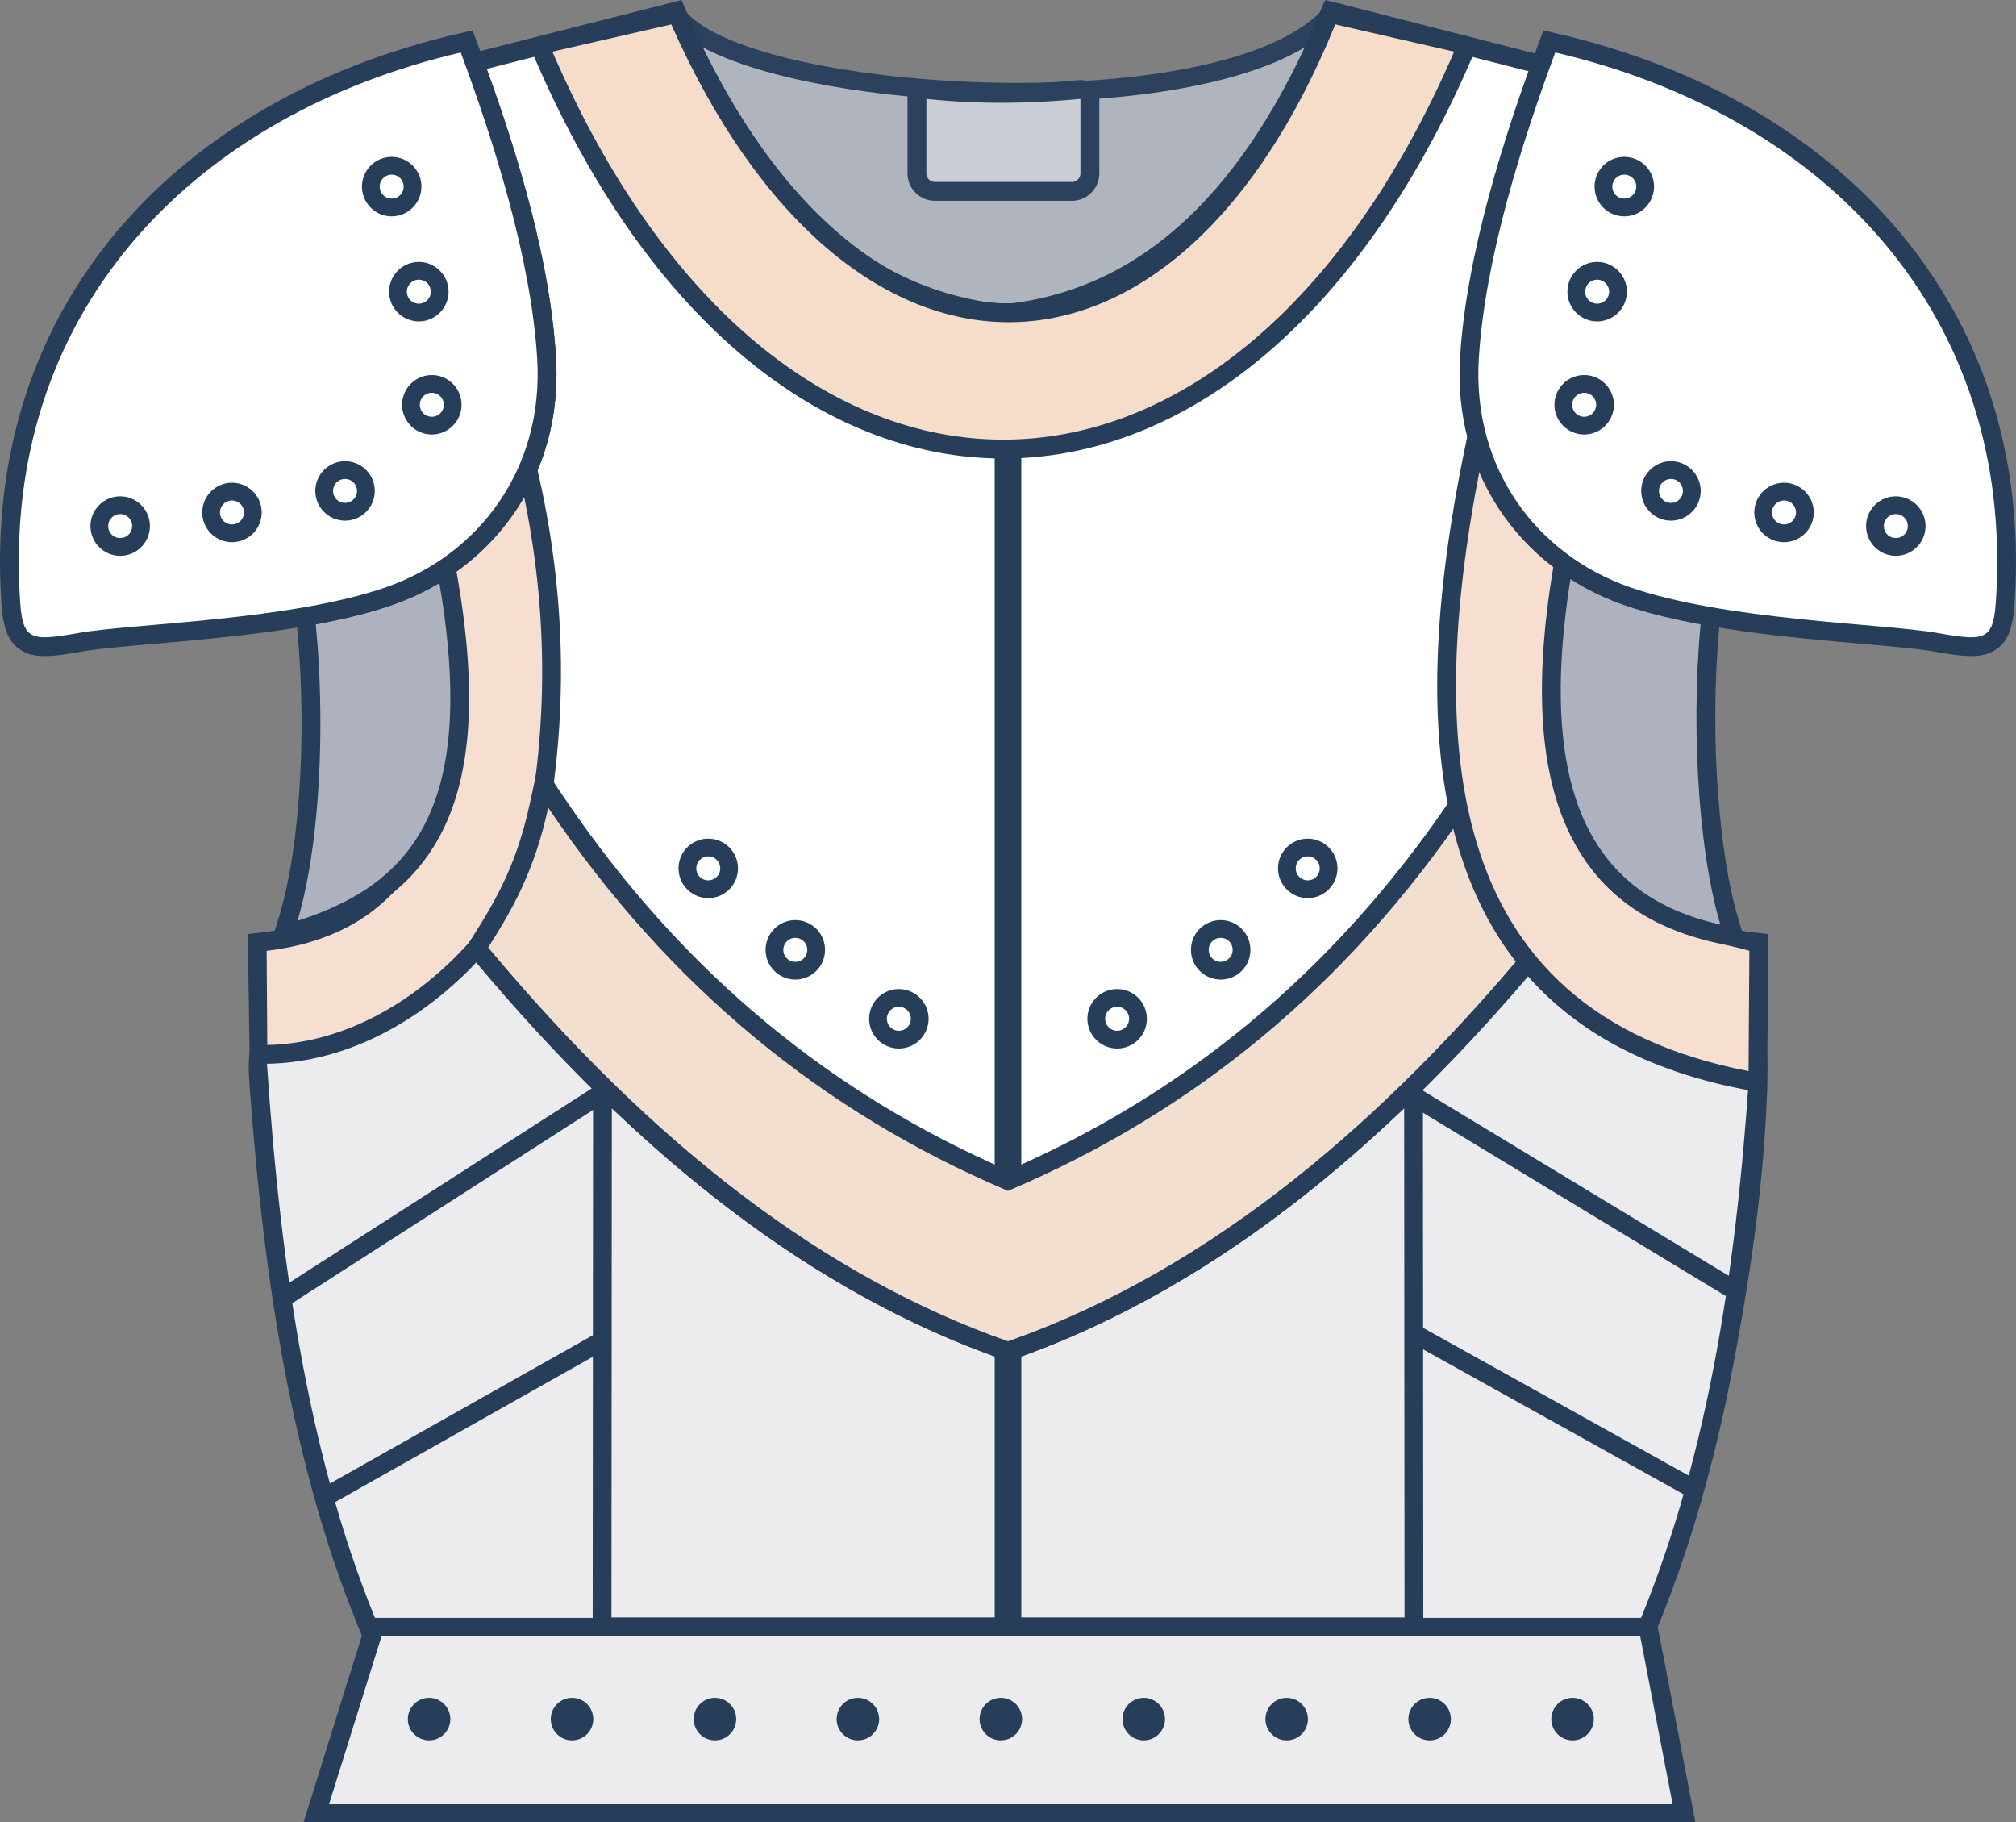 <svg xmlns="http://www.w3.org/2000/svg" shape-rendering="geometricPrecision" text-rendering="geometricPrecision" image-rendering="optimizeQuality" fill-rule="evenodd" clip-rule="evenodd" viewBox="0 0 512 462.735"><rect x="0" y="0" width="512" height="462.735" fill="#808080" stroke="none"/><path fill="#2B415E" fill-rule="nonzero" d="M174.046 2.738c.417.535.865 1.021 1.338 1.453 10.378 9.508 41.798 15.783 74.755 16.735 33.027.954 67.095-3.522 82.521-15.54a26.328 26.328 0 003.223-2.959 4.782 4.782 0 017.864 5.231c-10.998 28.205-25.788 48.755-42.354 61.745-14.413 11.301-30.179 16.91-46.018 16.903-15.833-.005-31.626-5.622-46.102-16.766-16.986-13.077-32.182-33.835-43.44-62.107a4.77 4.77 0 018.201-4.686l.012-.009z"/><path fill="#B0B5BD" d="M178.45 12c30.328 16.301 118.937 20.442 152.993-.027-9.924 21.979-21.959 38.398-35.078 49.261-12.568 10.405-26.1 15.678-39.651 15.812-13.592.135-27.364-4.868-40.364-15.009-13.898-10.841-26.9-27.517-37.9-50.037z"/><path fill="#273E5A" fill-rule="nonzero" d="M109.424 138.156c4.995-3.802 9.104-7.486 12.422-11.919 3.293-4.402 5.923-9.688 8.028-16.773l5.336-17.948 3.926 18.304c8.207 38.265 11.448 75.536 2.457 105.42-9.235 30.689-31.011 53.432-72.771 61.429l-5.273 1.08-.629-40.566 4.239-.504c15.203-1.805 28.048-8.282 35.659-22.235 7.982-14.632 10.569-37.493 4.791-71.704l-.48-2.837 2.295-1.747zm20.056-6.194c-3.41 4.555-7.36 8.326-11.982 12.018 5.543 34.976 2.436 59.021-6.297 75.03-8.599 15.765-22.374 23.715-38.682 26.555l.137 20.502c33.968-8.09 51.975-27.657 59.769-53.559 7.288-24.222 5.926-54.094.346-85.498a53.108 53.108 0 01-3.291 4.952z"/><path fill="#F6DFD0" d="M112.324 141.954c10.612-8.078 17.579-15.821 22.134-31.143 16.121 75.156 12.858 145.958-66.534 161.162l-.202-30.542c33.354-3.959 56.546-28.759 44.602-99.477z"/><path fill="#273E5A" fill-rule="nonzero" d="M78.848 149.525c9.89-2.481 20.216-5.073 29.587-10.298l5.786-3.228 1.232 6.52c5.905 31.277 4.443 52.432-2.458 67.182-7.149 15.282-19.798 23.486-36.002 28.66l-8.627 2.756 2.602-8.669c2.798-9.321 4.57-21.807 5.276-35.272.73-13.903.32-28.823-1.266-42.399l-.486-4.154 4.356-1.098z"/><path fill="#ADB2BE" d="M80.19 158.537c2.562 26.366.932 56.719-4.638 75.277 29.189-9.321 45.734-28.928 36.035-85.776a64.705 64.705 0 01-11.629 5.464c-5.896 2.089-12.673 3.724-19.768 5.035z"/><path fill="#273E5A" fill-rule="nonzero" d="M95.329 258.054c9.238-4.79 17.78-11.731 25.119-20.222l3.539-4.093 36.436 40.37v145.94H93.937l-1.252-2.919c-9.299-21.663-15.842-45.137-20.497-69.844-4.204-22.314-6.871-45.624-8.638-69.51-.292-3.959-.579-6.761-.156-10.714l.175-1.625 4.162-.086c9.513-.163 18.861-2.768 27.598-7.297z"/><path fill="#ECECEE" d="M124.059 240.956c-15.135 17.509-35.209 28.805-56.253 29.165C71.293 322.689 78.769 372.6 97.081 415.26h58.552V275.94l-31.574-34.984z"/><path fill="#273E5A" fill-rule="nonzero" d="M130.063 111.277c2.563-12.393 1.319-27.329-1.864-42.958-3.251-15.977-8.519-32.618-13.861-48.07l-1.7-4.914L173.101.01l1.602 3.79c9.046 21.413 20.069 39.026 33.508 51.68 13.067 12.306 28.48 19.928 46.657 21.78 18.175-1.852 33.589-9.474 46.657-21.78 13.436-12.653 24.461-30.267 33.507-51.68l1.605-3.8 62.34 15.904-1.697 4.91c-5.344 15.456-10.775 32.406-14.023 48.305-3.157 15.448-4.249 29.811-1.124 40.55l.346 1.19-.271 1.187c-3.527 15.458-6.133 31.258-7.14 46.867-1 15.481-.42 30.765 2.399 45.31l.384 1.984-1.17 1.664c-15.771 22.435-34.189 43.236-55.371 60.782-19.245 15.943-40.785 29.21-64.702 38.589l-1.741.683-1.74-.683c-25.159-9.867-47.037-23.782-66.398-40.603-19.296-16.764-36.058-36.378-51.06-57.719l-1.118-1.589.314-1.928c2.504-15.414 3.336-30.784 2.535-46.106-.802-15.317-3.241-30.603-7.281-45.85l-.284-1.07.228-1.1z"/><path fill="#fff" d="M123.618 17.486l46.688-11.834c18.607 44.042 45.552 72.646 84.562 76.405 39.009-3.759 65.954-32.363 84.561-76.405l53.341 13.609c-10.807 31.254-21.962 68.576-15.221 91.737-7.167 31.403-10.58 64.199-4.779 94.123-29.605 42.117-68.643 78.349-117.902 97.667-49.26-19.318-85.682-54.501-115.288-96.618 4.725-29.084 3.627-57.995-3.051-86.744 3.592-8.566 5.314-18.237 4.671-28.666-1.489-24.198-9.226-50.099-17.582-73.274z"/><path fill="#273E5A" fill-rule="nonzero" d="M173.257.661l1.599 3.611c11.713 26.468 26.05 45.719 41.494 57.765 13 10.141 26.772 15.144 40.364 15.009 13.551-.134 27.083-5.407 39.651-15.812 14.583-12.076 27.83-31.015 38.322-56.83L336.22.633l39.372 9.323-1.902 5.054c-15.124 34.988-34.405 60.923-55.697 77.787-19.886 15.75-41.517 23.628-63.194 23.628-21.678 0-43.308-7.878-63.195-23.628-21.291-16.864-40.572-42.799-55.696-77.787l-2.099-4.959 39.448-9.39z"/><path fill="#F5DDCA" d="M170.477 6.2l-30.19 6.92c56.777 131.353 172.247 131.353 229.024 0l-30.19-6.92c-40.987 100.834-124.024 100.821-168.644 0z"/><path fill="#273E5A" fill-rule="nonzero" d="M228.282 251.14c2.072 0 3.956.845 5.326 2.211l.009.009a7.53 7.53 0 01.001 10.664 7.559 7.559 0 01-5.336 2.212 7.53 7.53 0 01-5.328-2.212l-.009-.009a7.526 7.526 0 010-10.655l.009-.009a7.53 7.53 0 015.328-2.211zm2.147 5.39a3.021 3.021 0 00-2.147-.881c-.845 0-1.607.337-2.149.881l-.009.009a3.024 3.024 0 00-.881 2.149c0 .845.337 1.606.881 2.149l.009.009c.542.543 1.304.88 2.149.88.844 0 1.606-.337 2.148-.88a3.069 3.069 0 00.889-2.158c0-.845-.337-1.606-.881-2.149l-.009-.009zM201.986 233.637c2.083 0 3.971.846 5.336 2.211a7.526 7.526 0 012.211 5.336 7.527 7.527 0 01-2.211 5.337 7.562 7.562 0 01-5.336 2.211 7.534 7.534 0 01-5.328-2.211l-.009-.01a7.526 7.526 0 01-2.211-5.327 7.53 7.53 0 012.216-5.332 7.493 7.493 0 015.332-2.215zm2.149 5.399a3.031 3.031 0 00-2.149-.889 3.03 3.03 0 00-2.149.889 2.993 2.993 0 00-.89 2.148c0 .845.337 1.607.881 2.149l.009.009a3.024 3.024 0 002.149.881c.845 0 1.606-.337 2.149-.881a3.07 3.07 0 00.888-2.158c0-.839-.34-1.6-.888-2.148zM179.877 212.952a7.53 7.53 0 015.332 2.216 7.526 7.526 0 01.003 10.659l-.009.009a7.526 7.526 0 01-5.326 2.212 7.529 7.529 0 01-5.328-2.212l-.008-.009a7.523 7.523 0 01-2.213-5.327 7.52 7.52 0 012.213-5.337 7.519 7.519 0 015.336-2.211zm2.149 5.394a3.011 3.011 0 00-2.149-.885 3.035 3.035 0 00-3.039 3.039c0 .845.337 1.606.881 2.149l.009.009c.543.543 1.304.88 2.149.88.843 0 1.605-.337 2.147-.88l.009-.009a3.024 3.024 0 00.881-2.149c0-.839-.34-1.601-.888-2.154zM70.6 327.544l82.111-52.726 2.583 4.022-82.11 52.726zM80.947 378.298l71.825-40.504 2.34 4.154-71.825 40.503zM.123 148.652c-1.418-35.584 9.525-65.732 29.019-89.227C49.934 34.363 80.414 16.954 115.928 8.67l4.092-.954 1.466 3.948c9.132 24.602 18.099 52.851 19.714 79.096.9 14.604-2.839 27.727-9.852 38.406-7.384 11.244-18.377 19.726-31.39 24.336-17.464 6.188-42.66 8.393-60.987 9.997-7.755.678-14.251 1.246-18.112 1.933-8.34 1.483-12.863 1.911-16.386-.964-3.513-2.867-4.015-7.386-4.35-15.816z"/><path fill="#fff" d="M4.894 148.464C2.061 77.37 50.301 28.89 117.015 13.328c8.192 22.07 17.83 52 19.414 77.713 1.714 27.801-14.586 49.634-38.061 57.951-24.204 8.575-64.84 9.325-78.333 11.725-13.834 2.461-14.583 1.748-15.141-12.253z"/><path fill="#273E5A" fill-rule="nonzero" d="M99.478 39.838c2.084 0 3.972.846 5.337 2.211a7.526 7.526 0 012.211 5.336 7.517 7.517 0 01-2.211 5.328 7.526 7.526 0 01-10.664.008l-.009-.009a7.526 7.526 0 01-2.212-5.327c0-2.075.847-3.961 2.217-5.332a7.493 7.493 0 015.331-2.215zm2.149 5.398a3.032 3.032 0 00-2.149-.889c-.839 0-1.6.341-2.148.889a2.995 2.995 0 00-.89 2.149c0 .845.337 1.606.881 2.149l.009.009a3.022 3.022 0 002.148.881c.84 0 1.601-.341 2.149-.889a3.008 3.008 0 00.889-2.15c0-.839-.341-1.601-.889-2.149zM106.371 66.515c2.077 0 3.963.846 5.329 2.211l.009.009a7.521 7.521 0 01-.006 10.66 7.49 7.49 0 01-5.332 2.216 7.518 7.518 0 01-5.327-2.211l-.009-.009a7.52 7.52 0 01-2.211-5.328c0-2.083.846-3.971 2.211-5.336a7.559 7.559 0 015.336-2.212zm2.155 5.394a3.043 3.043 0 00-2.155-.884c-.844 0-1.606.337-2.148.881a3.065 3.065 0 00-.005 4.311 3.042 3.042 0 002.153.884c.84 0 1.601-.341 2.149-.889.553-.542.89-1.304.89-2.149 0-.843-.338-1.606-.884-2.154zM109.669 95.231c2.077 0 3.963.845 5.329 2.21l.009.009a7.522 7.522 0 01-.001 10.656l-.009.009a7.529 7.529 0 01-5.328 2.212 7.53 7.53 0 01-5.326-2.212l-.009-.009a7.526 7.526 0 01-2.211-5.327c0-2.084.845-3.972 2.21-5.337a7.562 7.562 0 015.336-2.211zm2.155 5.393a3.048 3.048 0 00-2.155-.884c-.844 0-1.606.337-2.148.881a3.071 3.071 0 00-.889 2.158c0 .845.337 1.606.881 2.149l.009.009c.542.543 1.304.88 2.147.88.845 0 1.607-.337 2.149-.88l.009-.009a3.024 3.024 0 00.881-2.149c0-.844-.338-1.606-.884-2.155zM87.631 117.109c2.083 0 3.971.846 5.336 2.211a7.559 7.559 0 012.212 5.336 7.527 7.527 0 01-2.211 5.337 7.527 7.527 0 01-5.337 2.212 7.527 7.527 0 01-5.328-2.212l-.009-.009a7.527 7.527 0 01-2.212-5.328 7.53 7.53 0 012.212-5.326l.009-.009a7.527 7.527 0 015.328-2.212zm2.153 5.399a3.052 3.052 0 00-2.153-.889c-.845 0-1.607.337-2.149.881l-.009.009a3.023 3.023 0 00-.881 2.147c0 .846.337 1.607.881 2.149l.009.01c.542.543 1.304.88 2.149.88.839 0 1.6-.34 2.149-.89a3.032 3.032 0 00.889-2.149 3.01 3.01 0 00-.885-2.148zM58.915 122.579c2.083 0 3.971.846 5.336 2.211a7.557 7.557 0 012.211 5.337 7.527 7.527 0 01-2.211 5.337 7.53 7.53 0 01-5.336 2.21 7.528 7.528 0 01-5.336-2.21 7.56 7.56 0 01-2.212-5.337c0-2.083.846-3.971 2.212-5.337a7.524 7.524 0 015.336-2.211zm2.153 5.394a3.063 3.063 0 00-2.153-.884 3.033 3.033 0 00-3.039 3.038c0 .845.338 1.606.881 2.149a3.071 3.071 0 002.158.889 3.034 3.034 0 003.038-3.038c0-.844-.339-1.606-.885-2.154zM30.521 126.034c2.083 0 3.972.846 5.337 2.211a7.562 7.562 0 012.211 5.336 7.528 7.528 0 01-2.21 5.336 7.53 7.53 0 01-10.665 0l-.009-.009a7.526 7.526 0 01-2.212-5.327c0-2.072.846-3.957 2.212-5.326l.009-.009a7.526 7.526 0 015.327-2.212zm2.153 5.398a3.052 3.052 0 00-2.153-.889c-.845 0-1.606.338-2.149.881l-.009.01a3.024 3.024 0 00-.881 2.147c0 .845.338 1.606.881 2.149l.009.009a3.029 3.029 0 002.149.881 3.036 3.036 0 003.039-3.039c0-.845-.338-1.606-.886-2.149zM391.552 237.832c15.346 17.753 31.12 24.764 53.719 29.632l3.562.744c.048 3.471.047 6.05-.08 9.519-.913 24.614-4.555 48.118-8.898 70.587-4.676 24.192-11.24 47.153-20.54 68.816l-1.254 2.919h-66.473c.081-48.656.176-97.314.236-145.97l36.186-40.344 3.542 4.097z"/><path fill="#ECECEE" d="M387.941 240.956c15.135 17.509 30.832 25.691 56.337 31.186-3.487 52.567-11.047 100.458-29.359 143.118h-58.552l.226-139.352 31.348-34.952z"/><path fill="#273E5A" fill-rule="nonzero" d="M283.718 255.649c-.843 0-1.605.337-2.147.881l-.009.009a3.024 3.024 0 00-.881 2.149c0 .839.34 1.6.889 2.149a2.996 2.996 0 002.148.889 3.034 3.034 0 003.039-3.038c0-.845-.337-1.606-.881-2.149l-.009-.009a3.023 3.023 0 00-2.149-.881zm-5.335-2.289l.009-.009a7.527 7.527 0 015.326-2.211 7.53 7.53 0 015.328 2.211l.009.009a7.53 7.53 0 012.211 5.328 7.525 7.525 0 01-2.21 5.336 7.528 7.528 0 01-5.338 2.212 7.525 7.525 0 01-5.331-2.216 7.493 7.493 0 01-2.216-5.332 7.53 7.53 0 012.212-5.328zM310.014 238.147c-.842 0-1.605.338-2.153.884a3.065 3.065 0 00-.884 2.153c0 .839.34 1.601.888 2.149.543.553 1.304.89 2.149.89a3.035 3.035 0 003.039-3.039c0-.844-.337-1.606-.881-2.148a3.067 3.067 0 00-2.158-.889zm-5.331-2.299a7.535 7.535 0 015.331-2.211c2.084 0 3.972.846 5.337 2.211a7.562 7.562 0 012.211 5.336 7.526 7.526 0 01-2.21 5.337 7.53 7.53 0 01-10.669-.005 7.49 7.49 0 01-2.216-5.332 7.51 7.51 0 012.216-5.336zM438.37 329.14l-80.529-48.746 2.47-4.099 80.529 48.746zM428.872 380.154l-70.791-39.384 2.321-4.173 70.792 39.383z"/><path fill="#273E5A" fill-rule="nonzero" d="M302.057 313.174c19.228-12.503 37.51-27.395 51.238-40.667l8.074-7.805.114 150.799H150.516l.114-150.79 8.075 7.796c14.503 14.005 30.761 27.183 48.1 38.546 15.642 10.249 32.129 18.997 48.956 25.508 14.711-4.798 30.79-13.306 46.296-23.387z"/><path fill="#ECECEC" d="M155.389 281.386l-.097 129.325h201.416l-.097-129.317c-8.02 7.665-16.377 15.005-25.08 21.89-22.34 17.674-46.935 32.318-73.96 41.804l-1.572.551-1.57-.551c-23.572-8.275-46.454-20.863-68.811-37.819-10.188-7.727-20.258-16.352-30.229-25.883z"/><path fill="#273E5A" fill-rule="nonzero" d="M259.382 115.139V412.98h-6.764V115.139z"/><path fill="#2B415E" fill-rule="nonzero" d="M235.756 20.358c6.381.675 12.732.982 19.046.966 6.334-.016 12.7-.356 19.084-.966l.449-.038c1.375 0 2.577.569 3.429 1.421l.169.186a4.851 4.851 0 011.198 2.529l.056.367v19.209a6.937 6.937 0 01-2.04 4.915 6.936 6.936 0 01-4.915 2.041h-34.797a6.938 6.938 0 01-4.915-2.041 6.94 6.94 0 01-2.04-4.915V19.8l5.276.558z"/><path fill="#CACDD3" d="M235.271 25.111c13.02 1.379 26.042 1.245 39.064 0 .034-.004.062.028.062.062v18.859c0 1.19-.974 2.165-2.165 2.165h-34.797a2.17 2.17 0 01-2.164-2.165V25.111z"/><path fill="#273E5A" fill-rule="nonzero" d="M96.919 410.819h323.646l10.021 51.916H77.088l16.231-51.916z"/><path fill="#ECECEE" d="M416.546 415.419H96.919l-13.354 42.716h341.226z"/><circle fill="#273E5A" cx="108.977" cy="436.514" r="5.399"/><circle fill="#273E5A" cx="145.277" cy="436.514" r="5.399"/><circle fill="#273E5A" cx="181.577" cy="436.514" r="5.399"/><circle fill="#273E5A" cx="217.878" cy="436.514" r="5.399"/><circle fill="#273E5A" cx="254.178" cy="436.514" r="5.399"/><circle fill="#273E5A" cx="290.478" cy="436.514" r="5.399"/><circle fill="#273E5A" cx="326.778" cy="436.514" r="5.399"/><circle fill="#273E5A" cx="363.079" cy="436.514" r="5.399"/><circle fill="#273E5A" cx="399.379" cy="436.514" r="5.399"/><path fill="#273E5A" fill-rule="nonzero" d="M383.677 223.142c2.437 5.305 5.306 10.06 8.378 14.889l1.871 2.942-2.246 2.689c-17.9 21.437-37.888 42.011-60.149 59.622-22.34 17.674-46.935 32.318-73.96 41.804l-1.572.551-1.57-.551c-23.572-8.275-46.454-20.863-68.811-37.819-22.267-16.888-43.978-38.073-65.298-63.607l-2.247-2.689 1.872-2.942c3.072-4.829 5.941-9.584 8.378-14.889 2.445-5.327 4.571-11.421 6.225-19.065l2.371-10.958 6.273 9.293c15.165 22.468 32.378 41.485 51.456 57.289 18.712 15.5 39.223 27.922 61.352 37.489 22.124-9.566 42.629-21.983 61.336-37.477 19.085-15.806 36.304-34.828 51.472-57.301l6.271-9.292 2.373 10.957c1.655 7.643 3.78 13.738 6.225 19.065z"/><path fill="#F3DFCF" d="M388.013 240.594c-6.27-9.861-11.786-19.556-15.239-35.507-30.856 45.72-70.099 77.421-116.238 97.073-.748.319-.359.304-1.107-.015-46.124-19.653-85.355-51.35-116.203-97.058-3.453 15.951-8.969 25.646-15.239 35.507 42.236 50.582 85.794 83.761 132.013 99.984 52.986-18.599 96.544-57.506 132.013-99.984z"/><path fill="#273E5A" fill-rule="nonzero" d="M332.123 217.461c-.845 0-1.606.337-2.149.881a3.07 3.07 0 00-.888 2.158c0 .845.337 1.606.881 2.149l.009.009c.542.543 1.304.88 2.147.88.845 0 1.606-.337 2.149-.88l.009-.009a3.024 3.024 0 00.881-2.149c0-.844-.338-1.606-.884-2.155a3.05 3.05 0 00-2.155-.884zm-5.334-2.295a7.544 7.544 0 015.334-2.214c2.077 0 3.963.845 5.329 2.211l.009.008a7.522 7.522 0 01-.002 10.656l-.008.009a7.529 7.529 0 01-5.328 2.212 7.526 7.526 0 01-5.326-2.212l-.009-.009a7.526 7.526 0 01.001-10.661zM402.576 138.156l2.294 1.747-.479 2.837c-5.777 34.211-3.19 57.072 4.792 71.704 7.611 13.953 20.456 20.43 35.658 22.235l4.307.504-.395 40.532-5.575-1.046c-41.76-7.997-63.536-30.74-72.771-61.429-8.991-29.884-5.75-67.155 2.457-105.42l3.925-18.304 5.337 17.948c3.93 13.223 9.607 20.438 20.45 28.692z"/><path fill="#F6DFD0" d="M397.092 141.954c-10.612-8.079-14.996-15.821-19.551-31.143-16.12 75.155-12.857 145.958 66.535 161.162l.202-30.542c-38.431-10.297-59.13-28.759-47.186-99.477z"/><path fill="#273E5A" fill-rule="nonzero" d="M402.437 138.049c3.737 2.618 8.231 4.723 12.878 6.405 6.124 2.216 12.542 3.681 17.903 4.619l4.451.78-.522 4.478c-1.571 13.453-1.901 28.581-1.111 42.734.778 13.951 2.639 26.916 5.463 36.323l2.337 7.791-7.95-1.767c-17.325-3.847-30.483-12.747-37.873-29.048-7.085-15.627-8.604-37.994-3.022-69.246l1.315-7.365 6.131 4.296z"/><path fill="#ADB2BE" d="M399.706 141.96c9.465 6.631 22.849 10.106 32.689 11.829-3.189 27.3-1.356 61.389 4.519 80.966-31.696-7.039-48.014-32.31-37.208-92.795z"/><path fill="#273E5A" fill-rule="nonzero" d="M482.858 59.425c19.494 23.495 30.437 53.643 29.019 89.227-.335 8.43-.835 12.949-4.35 15.816-3.523 2.874-8.044 2.447-16.386.964-3.861-.687-10.357-1.255-18.112-1.933-18.327-1.604-43.523-3.809-60.987-9.997-13.013-4.61-24.006-13.092-31.39-24.336-7.013-10.679-10.752-23.802-9.852-38.406.815-13.235 3.679-27.463 7.379-41.176 3.653-13.537 8.174-26.71 12.335-37.92l1.465-3.948 4.093.954c35.514 8.284 65.994 25.693 86.786 50.755z"/><path fill="#fff" d="M507.106 148.464C509.939 77.37 461.699 28.89 394.985 13.328c-8.192 22.07-17.83 52-19.414 77.713-1.714 27.801 14.586 49.634 38.061 57.951 24.204 8.575 64.84 9.325 78.333 11.725 13.834 2.461 14.583 1.748 15.141-12.253z"/><path fill="#273E5A" fill-rule="nonzero" d="M412.522 44.347a3.032 3.032 0 00-3.038 3.038c0 .844.338 1.606.884 2.154a3.066 3.066 0 002.154.885 3.034 3.034 0 003.038-3.039c0-.845-.337-1.606-.881-2.149a3.069 3.069 0 00-2.157-.889zm-5.337-2.298a7.527 7.527 0 015.337-2.211c2.083 0 3.971.846 5.336 2.211a7.559 7.559 0 012.212 5.336 7.524 7.524 0 01-2.211 5.336 7.527 7.527 0 01-5.337 2.212 7.53 7.53 0 01-5.337-2.21 7.559 7.559 0 01-2.211-5.338c0-2.083.846-3.971 2.211-5.336zM405.629 71.025a3.031 3.031 0 00-3.039 3.038c0 .845.337 1.607.881 2.149a3.07 3.07 0 002.158.889c.839 0 1.6-.341 2.148-.889a3.007 3.007 0 00.889-2.149c0-.839-.34-1.6-.889-2.148a2.993 2.993 0 00-2.148-.89zm-5.337-2.299a7.527 7.527 0 015.337-2.211c2.075 0 3.961.847 5.331 2.216a7.493 7.493 0 012.216 5.332 7.52 7.52 0 01-2.211 5.328 7.497 7.497 0 01-5.336 2.22 7.527 7.527 0 01-5.337-2.211 7.56 7.56 0 01-2.212-5.337c0-2.083.846-3.971 2.212-5.337zM402.331 99.74c-.84 0-1.601.341-2.149.889a3.03 3.03 0 00-.89 2.15c0 .845.337 1.606.881 2.149l.009.009c.542.543 1.304.88 2.149.88.843 0 1.605-.337 2.147-.88l.009-.009a3.024 3.024 0 00.881-2.149c0-.839-.341-1.601-.889-2.149a2.993 2.993 0 00-2.148-.89zm-5.337-2.299a7.526 7.526 0 015.337-2.21c2.075 0 3.961.847 5.331 2.216a7.489 7.489 0 012.215 5.332 7.526 7.526 0 01-2.211 5.327l-.009.009a7.53 7.53 0 01-5.326 2.212 7.529 7.529 0 01-5.328-2.212l-.009-.009a7.526 7.526 0 01-2.212-5.327c0-2.084.846-3.972 2.212-5.338zM424.369 121.619c-.839 0-1.6.341-2.148.889a2.994 2.994 0 00-.89 2.148c0 .846.337 1.607.881 2.149l.009.01c.542.543 1.304.88 2.148.88.845 0 1.607-.337 2.149-.88l.009-.01a3.02 3.02 0 00.881-2.149c0-.843-.337-1.604-.881-2.147l-.009-.009a3.023 3.023 0 00-2.149-.881zm-5.331-2.294a7.49 7.49 0 015.331-2.216c2.074 0 3.959.846 5.328 2.212l.009.009a7.53 7.53 0 012.212 5.326 7.527 7.527 0 01-2.212 5.328l-.009.009a7.527 7.527 0 01-5.328 2.212 7.526 7.526 0 01-5.327-2.212l-.009-.009a7.522 7.522 0 01.005-10.659zM453.085 127.089a3.033 3.033 0 00-3.038 3.038 3.034 3.034 0 003.038 3.038c.839 0 1.601-.341 2.149-.889.552-.543.89-1.304.89-2.149 0-.844-.339-1.606-.885-2.154a3.041 3.041 0 00-2.154-.884zm-5.336-2.295a7.513 7.513 0 015.336-2.215c2.077 0 3.963.846 5.328 2.211l.01.009a7.523 7.523 0 01-.006 10.66 7.495 7.495 0 01-5.332 2.215 7.53 7.53 0 01-5.336-2.21 7.54 7.54 0 010-10.67zM481.479 130.543c-.839 0-1.6.341-2.149.889a2.999 2.999 0 00-.89 2.149c0 .845.338 1.606.881 2.149l.009.009a3.029 3.029 0 002.149.881c.845 0 1.606-.338 2.149-.881l.009-.009a3.029 3.029 0 00.881-2.149c0-.844-.338-1.605-.881-2.147l-.009-.01a3.029 3.029 0 00-2.149-.881zm-5.332-2.294a7.526 7.526 0 0110.659-.003l.009.009a7.526 7.526 0 012.212 5.326 7.526 7.526 0 01-2.212 5.327l-.009.009a7.526 7.526 0 01-5.327 2.212 7.526 7.526 0 01-5.327-2.212l-.01-.009a7.53 7.53 0 01-2.211-5.327 7.53 7.53 0 012.216-5.332z"/></svg>
